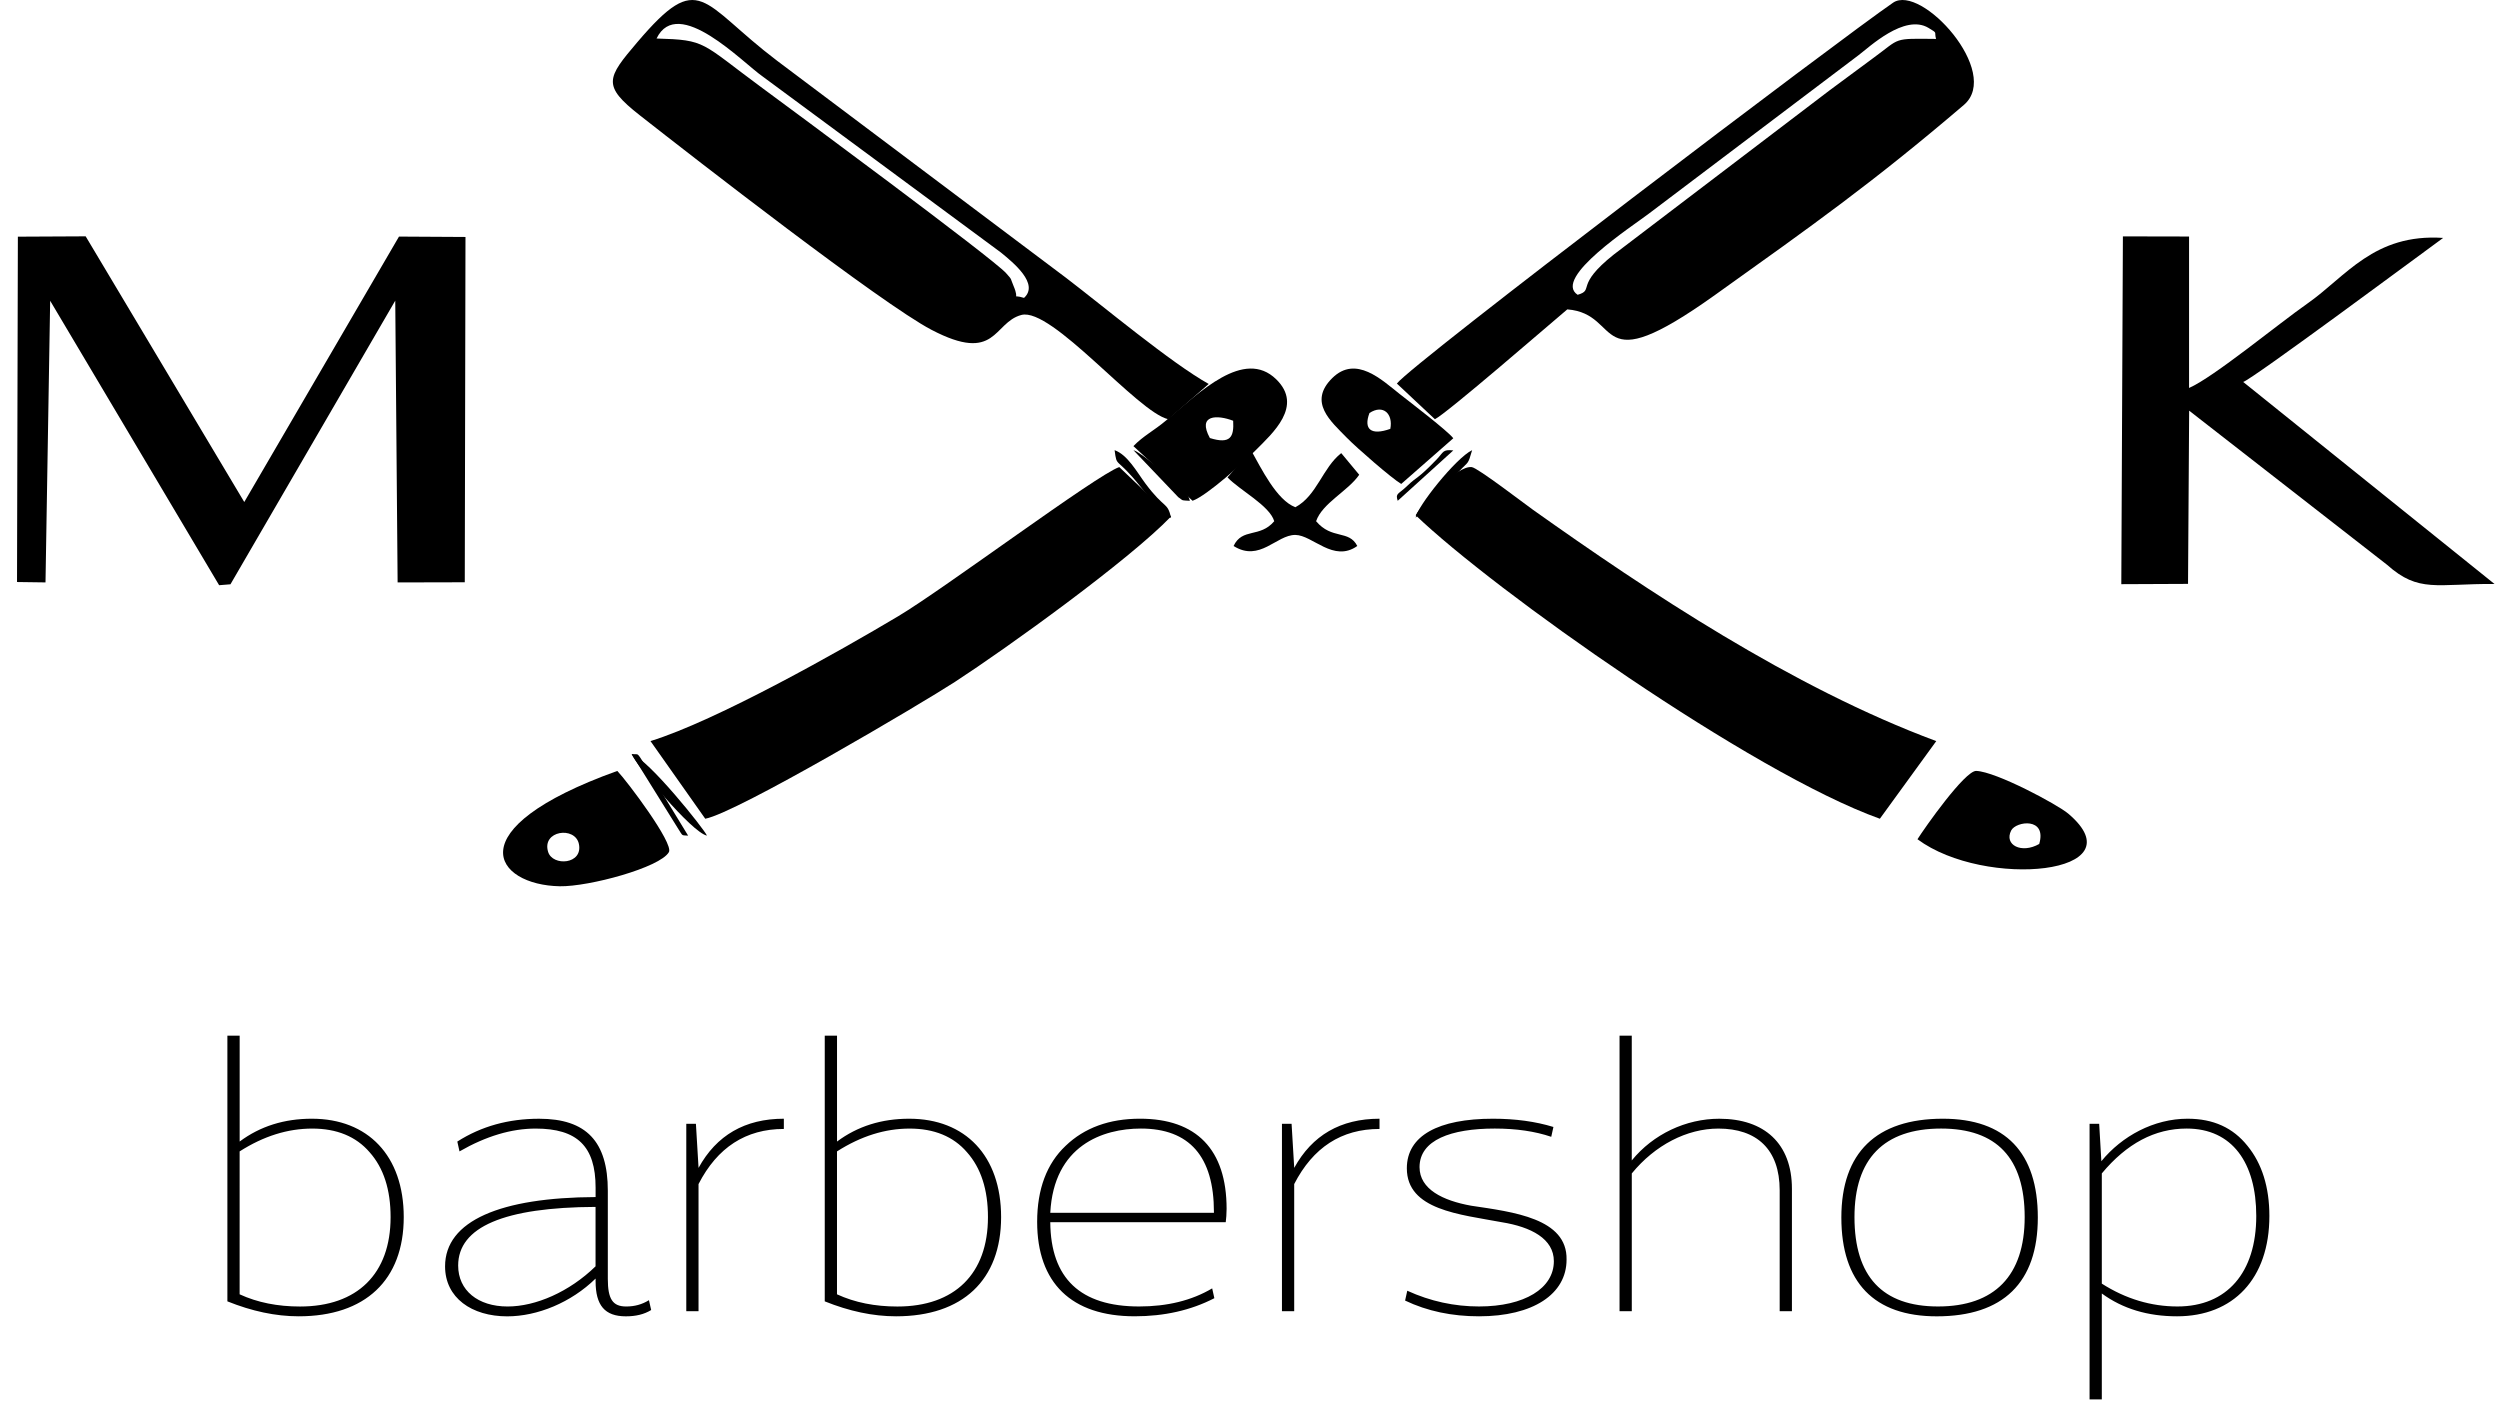<svg fill="none" height="62" viewBox="0 0 109 62" width="109" xmlns="http://www.w3.org/2000/svg"><g fill="#000"><g clip-rule="evenodd" fill-rule="evenodd"><path d="m.742 25.376 1.242.017.203-12.28 7.367 12.402.494-.04 7.185-12.367.103 12.286 2.928-.007.031-15.055-2.899-.017-6.746 11.573-6.915-11.584-2.956.015z"/><path d="m68.786 12.854c-1.115-.728 2.423-3.018 3.092-3.531l9.155-6.917c.457-.342 2.004-1.817 3.049-1.19.428.257.235.143.33.481-1.926-.02-1.524-.05-2.725.824-.674.49-1.232.92-1.909 1.412l-9.413 7.162c-1.731 1.375-.827 1.538-1.579 1.758zm-7.882 3.869 1.658 1.555c.523-.258 4.957-4.103 5.772-4.789 2.468.193 1.013 3.249 6.442-.629 4.262-3.044 6.868-4.886 10.849-8.285 1.661-1.418-1.86-5.295-3.086-4.458-2.25 1.537-20.971 15.733-21.636 16.606z"/><path d="m43.865 11.909c-.58-.65-9.458-7.209-10.621-8.066-2.72-2.003-2.424-2.101-4.618-2.164.928-1.92 3.763 1.061 4.633 1.661l10.379 7.668c.547.447 1.681 1.368 1.01 1.98-.61-.19-.158.179-.46-.528-.154-.361-.036-.23-.323-.551zm7.075 6.369 1.76-1.537c-1.627-.905-4.612-3.401-6.221-4.628l-12.6-9.466c-3.34-2.53-3.345-4.034-6.09-.809-1.338 1.571-1.544 1.893.105 3.188 2.374 1.864 10.536 8.212 12.719 9.354 2.849 1.491 2.681-.316 3.917-.647 1.326-.356 5.076 4.257 6.411 4.546z"/><path d="m92.489 25.47 2.909-.013.049-7.552 8.63 6.721c1.383 1.236 2.162.818 4.683.835l-10.957-8.808c.398-.117 7.747-5.573 8.718-6.28-3.022-.202-4.245 1.692-5.914 2.858-1.273.889-4.098 3.221-5.164 3.684l0-6.603-2.885-.006z"/><path d="m28.361 32.311 2.388 3.386c1.38-.258 9.449-5.033 10.887-5.967 2.257-1.467 7.594-5.308 9.422-7.212l-2.258-2.154c-.989.342-7.612 5.294-9.637 6.503-2.538 1.514-7.913 4.551-10.802 5.444z"/><path d="m61.724 22.465c3.384 3.251 14.648 11.232 20.238 13.232l2.459-3.385c-6.289-2.335-12.608-6.553-17.585-10.087-.355-.252-2.402-1.824-2.665-1.859-.652-.087-2.161 1.58-2.447 2.098z"/><path d="m88.91 36.797c-.768.439-1.544.045-1.223-.587.209-.409 1.568-.592 1.223.587zm-5.308-.206c2.938 2.18 9.706 1.538 6.574-1.116-.467-.396-3.143-1.831-4.012-1.863-.491-.018-2.253 2.487-2.562 2.979z"/><path d="m23.898 37.143c-.288-.935 1.176-1.13 1.341-.349.191.901-1.146.985-1.341.349zm3.017-3.531c-7.098 2.549-5.335 4.979-2.507 5.029 1.268.022 4.375-.816 4.756-1.489.219-.386-1.836-3.111-2.25-3.54z"/><path d="m52.751 19.099c-.564-1.035.333-1.017 1.015-.754.041.704-.114 1.034-1.015.754zm-3.334.352 2.579 2.383c.649-.237 2.239-1.688 2.748-2.2.737-.742 2.096-1.933.896-3.099-1.399-1.359-3.338.565-4.8 1.798-.526.444-.988.666-1.424 1.118z"/><path d="m59.709 18.007c.603-.393 1.036.042.909.691-.84.3-1.178.022-.909-.691zm1.385 3.092 2.27-1.991c-.246-.324-1.888-1.575-2.332-1.925-.783-.617-1.915-1.715-2.944-.7-1.067 1.052-.063 1.886.626 2.595.446.458 1.984 1.793 2.38 2.022z"/><path d="m53.52 20.815c.543.566 1.836 1.229 2.037 1.91-.629.742-1.392.273-1.773 1.08 1.141.72 1.867-.488 2.692-.482.756.006 1.662 1.221 2.702.482-.365-.717-1.108-.264-1.796-1.08.269-.789 1.396-1.318 1.88-2.026l-.785-.943c-.816.641-1.056 1.853-1.999 2.359-.818-.308-1.487-1.695-1.935-2.489z"/><path d="m30.823 36.433c-.106-.265-2.529-3.308-3.282-3.557.177.47 2.614 3.419 3.282 3.557z"/><path d="m30.002 36.433-1.677-2.75c-.633-.994-.414-.759-.784-.807l2.008 3.226c.248.385.144.302.453.332z"/><path d="m51.059 22.571c-.166-.709-.268-.35-1.117-1.487-.379-.509-.776-1.252-1.345-1.457.105.797.043.238 1.112 1.572.215.268.372.448.582.722.339.442.288.562.767.651z"/><path d="m51.878 21.835c-.082-.246-.038-.168-.171-.331-.277-.339-1.898-1.76-2.29-1.877l1.955 2.049c.244.177.127.133.506.159z"/><path d="m61.724 22.571 1.886-2.013c.428-.465.382-.263.575-.931-.707.337-2.412 2.479-2.461 2.944z"/><path d="m60.94 21.835 2.424-2.197c-.475-.051-.42.074-.716.383-.873.909-.841.725-1.294 1.164-.391.379-.523.312-.414.65z"/></g><path d="m9.914 45.155v11.584c1.068.429 2.099.652 3.11.652 2.9 0 4.579-1.579 4.579-4.325 0-2.677-1.564-4.29-4.006-4.29-1.202 0-2.251.326-3.148.995v-4.617zm.534 5.046c1.049-.669 2.099-.995 3.167-.995 1.068 0 1.908.343 2.499 1.03.611.686.916 1.63.916 2.832 0 2.471-1.45 3.896-3.949 3.896-.973 0-1.851-.172-2.633-.532zm17.846 6.487c-.305.189-.63.275-.992.275-.591 0-.801-.326-.801-1.201v-3.844c0-2.145-.935-3.141-2.995-3.141-1.335 0-2.518.326-3.567.995l.095.429c1.164-.669 2.27-.995 3.32-.995 1.812 0 2.614.772 2.614 2.574v.412c-4.14.017-6.563 1.03-6.563 3.021 0 1.373 1.164 2.18 2.709 2.18 1.316 0 2.785-.601 3.854-1.648v.12c0 1.047.401 1.527 1.316 1.527.439 0 .801-.086 1.107-.275zm-2.328-1.476c-1.145 1.116-2.614 1.751-3.834 1.751-1.297 0-2.156-.704-2.156-1.785 0-1.682 2.003-2.54 5.99-2.557zm4.376-6.213h-.42v8.169h.534v-5.543c.82-1.596 2.06-2.403 3.72-2.403v-.446c-1.698 0-2.938.721-3.72 2.145v-.017zm5.617-3.844v11.584c1.068.429 2.099.652 3.11.652 2.9 0 4.579-1.579 4.579-4.325 0-2.677-1.564-4.29-4.006-4.29-1.202 0-2.251.326-3.148.995v-4.617zm.534 5.046c1.049-.669 2.099-.995 3.167-.995 1.068 0 1.908.343 2.499 1.03.611.686.916 1.63.916 2.832 0 2.471-1.45 3.896-3.949 3.896-.973 0-1.851-.172-2.633-.532zm16.358 5.972c-.897.532-1.965.789-3.186.789-2.556 0-3.854-1.219-3.873-3.673h7.65c.019-.154.038-.36.038-.584 0-2.591-1.316-3.93-3.777-3.93-1.335 0-2.423.395-3.243 1.184-.82.772-1.24 1.888-1.24 3.312 0 2.66 1.488 4.119 4.254 4.119 1.278 0 2.442-.257 3.472-.789zm-7.059-3.295c.153-2.935 2.289-3.673 3.949-3.673 2.118 0 3.186 1.218 3.186 3.638v.034zm10.521-3.879h-.42v8.169h.534v-5.543c.82-1.596 2.06-2.403 3.72-2.403v-.446c-1.698 0-2.938.721-3.72 2.145v-.017zm4.949 7.706c.973.463 2.041.686 3.224.686 2.347 0 3.816-.961 3.816-2.471.038-1.802-2.327-2.077-4.159-2.351-1.24-.223-2.251-.721-2.251-1.682 0-1.184 1.374-1.682 3.281-1.682.935 0 1.755.12 2.461.36l.095-.429c-.782-.24-1.66-.36-2.633-.36-2.385 0-3.758.738-3.758 2.162 0 1.819 2.308 2.008 4.14 2.351 1.278.206 2.27.721 2.27 1.699 0 1.184-1.278 1.974-3.262 1.974-1.068 0-2.118-.223-3.129-.686zm9.35-11.55v12.014h.534v-6.007c1.011-1.236 2.404-1.956 3.777-1.956 1.66 0 2.671.892 2.671 2.694v5.269h.534v-5.337c0-1.974-1.202-3.055-3.167-3.055-1.45 0-2.881.669-3.816 1.819v-5.44zm14.097 3.621c-2.9 0-4.426 1.476-4.426 4.308s1.431 4.308 4.159 4.308c2.9 0 4.407-1.476 4.407-4.308s-1.412-4.308-4.14-4.308zm-.21 8.186c-2.423 0-3.644-1.304-3.644-3.896 0-2.54 1.278-3.861 3.777-3.861 2.423 0 3.644 1.287 3.644 3.861 0 2.557-1.316 3.896-3.777 3.896zm6.606-7.963v12.014h.534v-4.617c.916.669 2.003.995 3.281.995 2.442 0 4.025-1.63 4.025-4.376 0-1.253-.324-2.283-.954-3.055-.63-.789-1.488-1.184-2.614-1.184-1.469 0-2.862.755-3.758 1.853l-.095-1.63zm.534 2.162c1.087-1.304 2.308-1.956 3.701-1.956 1.984 0 3.033 1.493 3.033 3.81 0 2.471-1.278 3.947-3.434 3.947-1.145 0-2.251-.326-3.3-.996z"/></g></svg>